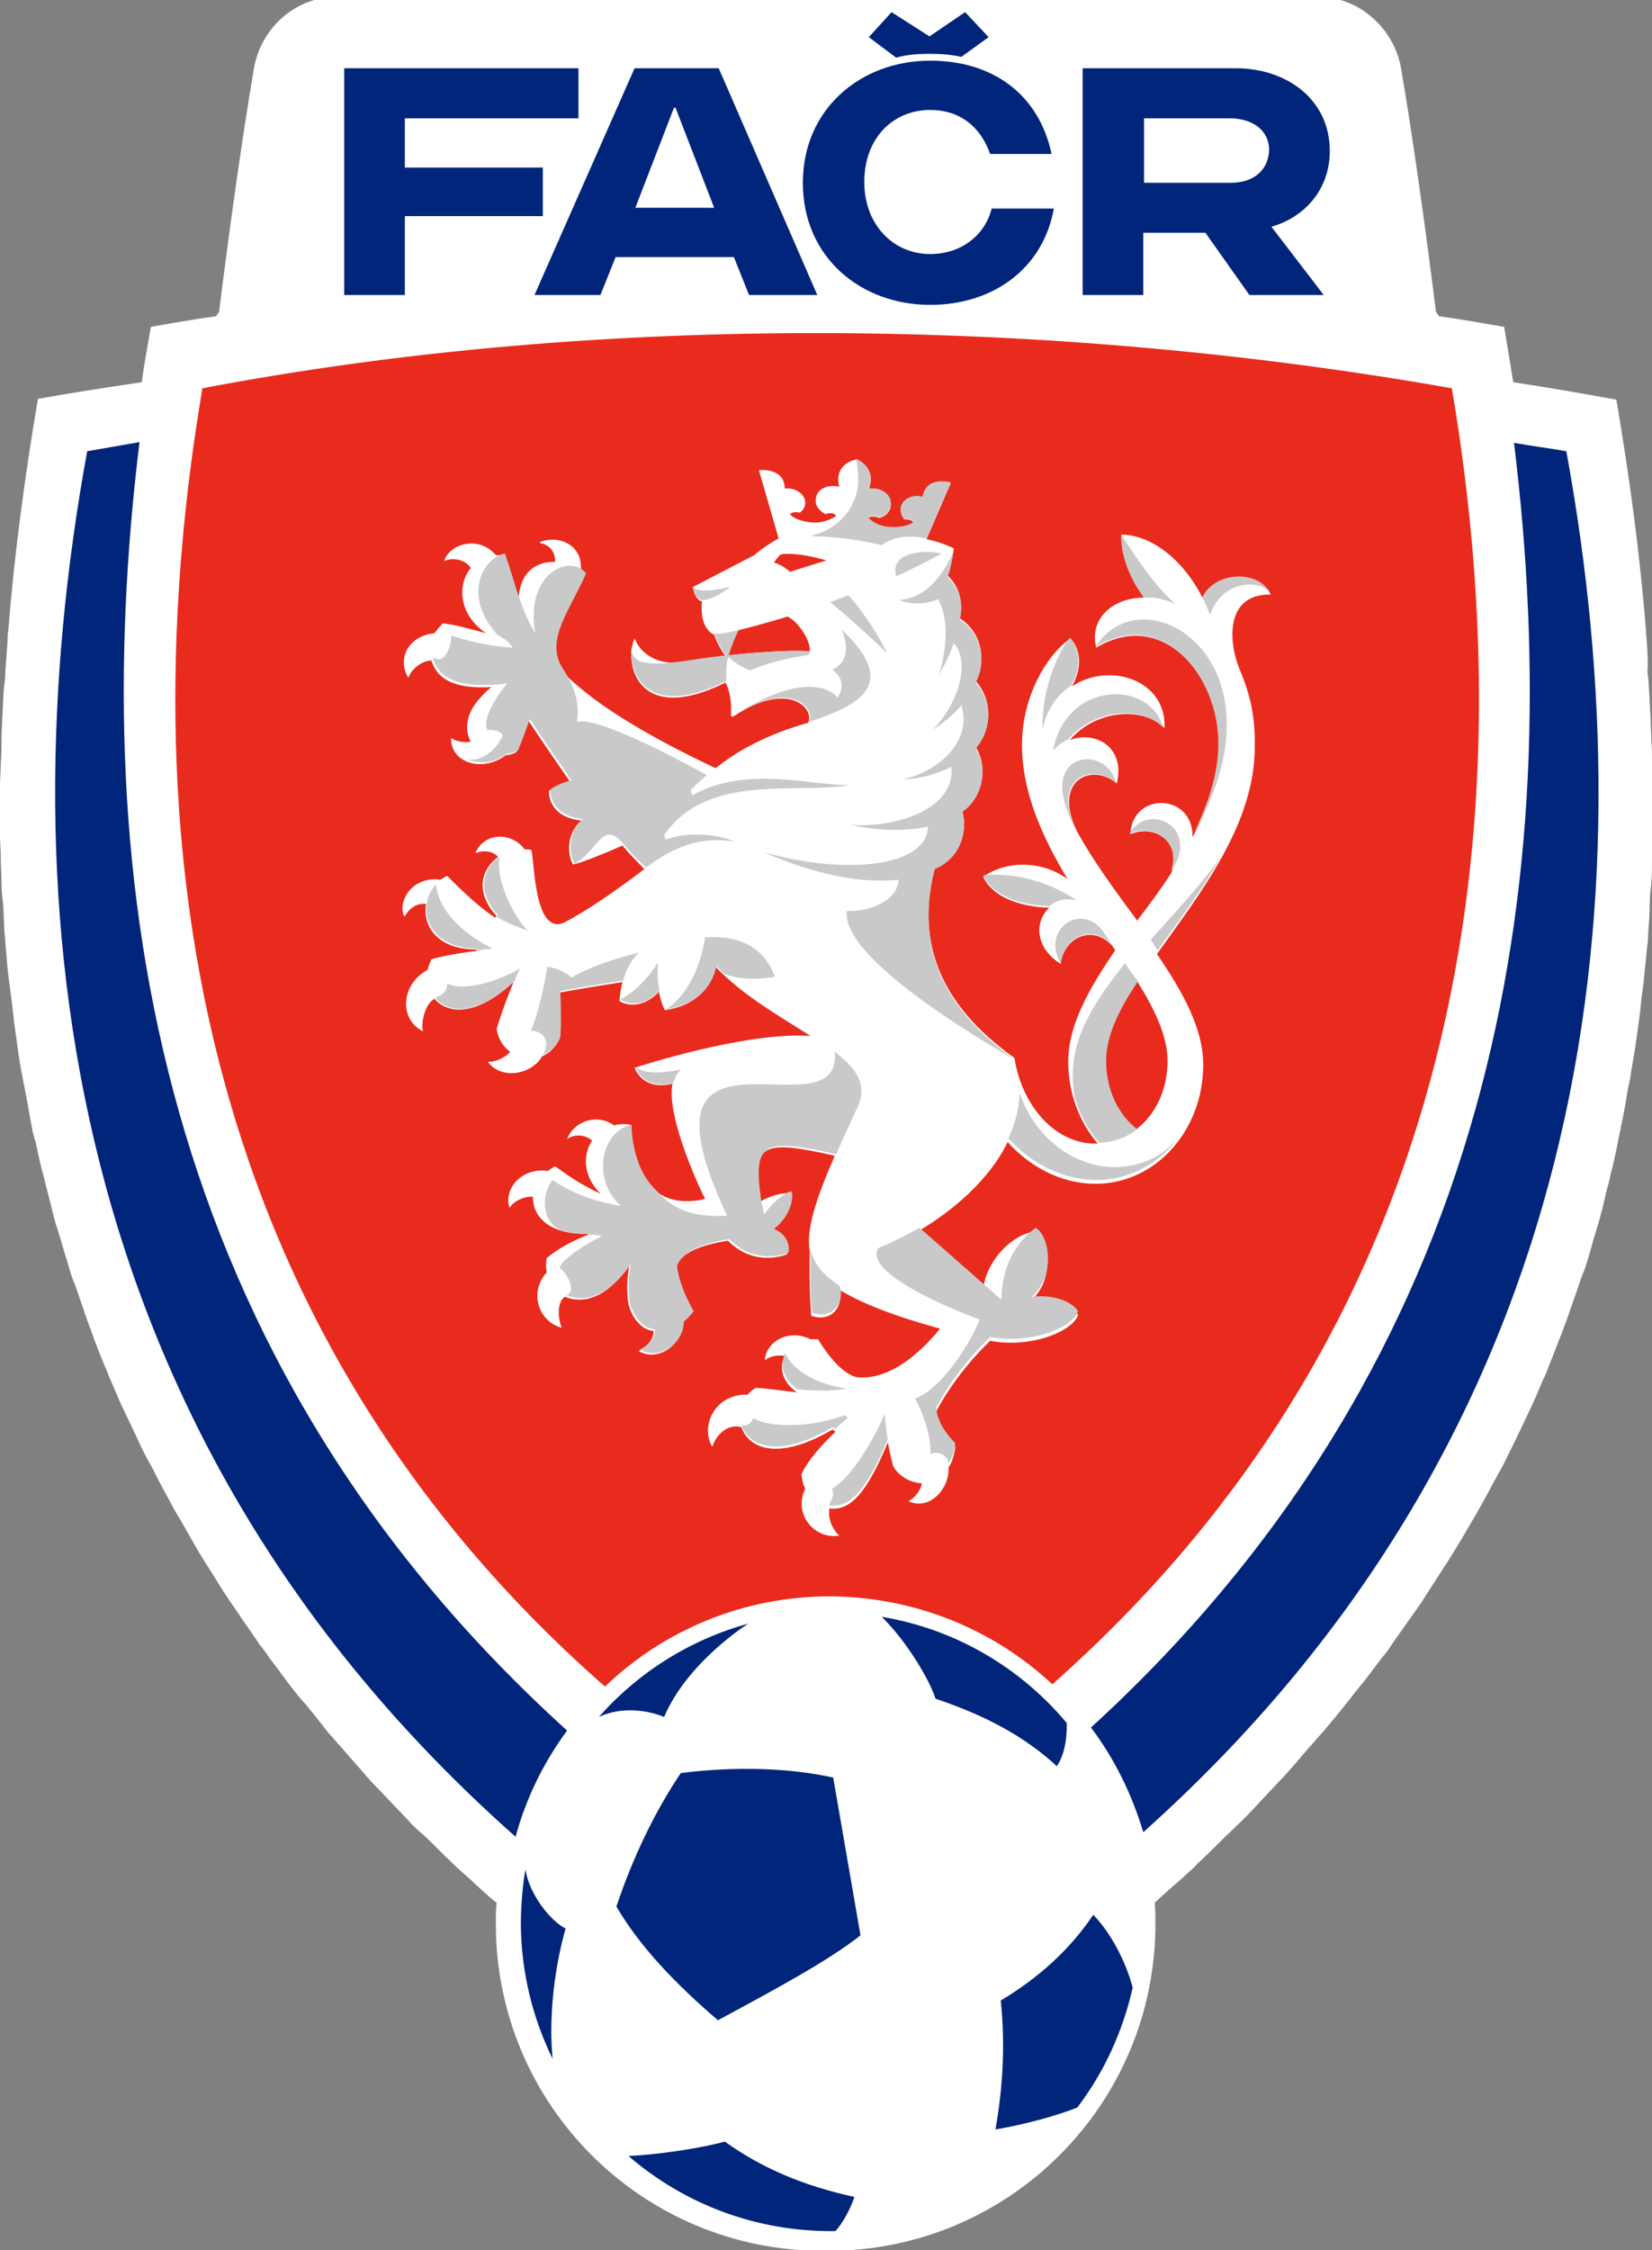 <svg xmlns="http://www.w3.org/2000/svg" viewBox="0 0 217.9 296.7"><rect x="0" y="0" width="217.9" height="296.7" fill="#808080" stroke="none"/><style>.st0{fill:#fff}.st3{fill:#c9c9c9}</style><g id="logo_FACR_primarni"><path class="st0" d="M217.2 84.5c0-.5-.1-.9-.1-1.4-.8-10.2-2.2-20.4-3.9-30.4-4.4-.8-9-1.6-13.6-2.3-.4-2.5-.8-4.9-1.2-7.3-2.9-.5-5.7-1-8.6-1.4l-.4-.6c-1.2-9.7-3-22.8-4.6-32.1-.9-5.2-5.5-9.4-10.8-9.4H44.3C39-.4 34.4 3.7 33.5 9c-1.6 9.3-3.4 22.4-4.6 32.1l-.4.6c-2.9.4-5.8.9-8.6 1.4-.4 2.4-.9 4.9-1.2 7.3-4.7.7-9.3 1.4-13.7 2.2-1.7 10.1-3.1 20.3-3.9 30.5-.1.4-.1.9-.1 1.4-.1 1.4-.2 2.7-.3 4.1 0 .8-.1 1.5-.2 2.3-.1 1.2-.1 2.5-.2 3.7 0 .9-.1 1.8-.1 2.7 0 1.1 0 2.3-.1 3.4 0 1-.1 2-.1 3v6.5c0 .9.1 1.9.1 2.8 0 1.2.1 2.4.1 3.6 0 .8.1 1.7.2 2.5.1 1.3.1 2.6.2 3.9.1.8.1 1.6.2 2.3.1 1.4.2 2.7.4 4.1.1.8.2 1.5.3 2.3.2 1.4.3 2.8.5 4.1.1.7.2 1.4.3 2.2.2 1.4.4 2.8.7 4.2.1.7.3 1.4.4 2.1.3 1.4.5 2.9.8 4.3.1.7.3 1.4.5 2 .3 1.4.6 2.9 1 4.3.2.7.3 1.3.5 2 .4 1.4.7 2.9 1.1 4.3.2.6.4 1.3.6 1.9.4 1.5.9 2.9 1.3 4.4.2.6.4 1.3.7 1.9.5 1.5 1 2.9 1.5 4.4.2.6.5 1.3.7 1.9.5 1.5 1.1 2.9 1.7 4.4.3.6.5 1.3.8 1.9.6 1.4 1.2 2.9 1.9 4.3.3.6.6 1.3.9 1.9.7 1.4 1.3 2.9 2.1 4.3.3.6.7 1.2 1 1.9.7 1.4 1.5 2.8 2.3 4.3.3.6.7 1.2 1.1 1.9l2.4 4.2c.4.6.8 1.3 1.2 1.9.9 1.4 1.7 2.8 2.6 4.1.4.6.9 1.3 1.3 1.9.9 1.4 1.9 2.7 2.8 4.1.5.6 1 1.3 1.4 1.9 1 1.3 2 2.7 3 4 .5.6 1 1.3 1.6 1.9 1.1 1.3 2.1 2.6 3.2 4 .6.6 1.1 1.3 1.7 1.9 1.1 1.3 2.3 2.6 3.4 3.9.6.7 1.2 1.3 1.8 1.9 1.2 1.3 2.4 2.5 3.6 3.8.6.7 1.3 1.3 2 1.9 1.3 1.2 2.5 2.5 3.8 3.7.7.7 1.4 1.3 2.2 2 1.2 1.1 2.3 2.2 3.6 3.2-.1.9-.1 1.9-.1 2.8 0 23.8 19.3 43.1 43.1 43.1h.8c23.8 0 43.1-19.3 43.1-43.1 0-.9 0-1.9-.1-2.8 1.2-1.1 2.4-2.2 3.6-3.2.7-.7 1.5-1.3 2.1-2 1.3-1.2 2.6-2.5 3.8-3.7.7-.6 1.3-1.3 2-1.9 1.3-1.3 2.4-2.5 3.6-3.8.6-.6 1.2-1.3 1.8-1.9 1.2-1.3 2.3-2.6 3.4-3.9.6-.6 1.1-1.3 1.7-1.9 1.1-1.3 2.2-2.6 3.3-4 .5-.6 1-1.3 1.5-1.9 1.1-1.3 2.1-2.7 3.1-4 .5-.6 1-1.2 1.4-1.9 1-1.4 1.9-2.7 2.9-4.1.4-.6.9-1.2 1.3-1.9l2.7-4.2c.4-.6.8-1.2 1.2-1.9.9-1.4 1.7-2.8 2.5-4.2.4-.6.7-1.2 1.1-1.9.8-1.4 1.5-2.8 2.3-4.2.3-.6.7-1.2 1-1.9.7-1.4 1.4-2.8 2.1-4.3.3-.6.6-1.3.9-1.9.7-1.4 1.3-2.9 1.9-4.3.3-.6.6-1.3.8-1.9.6-1.4 1.1-2.9 1.7-4.3.2-.6.5-1.3.7-1.9.5-1.4 1-2.9 1.5-4.3.2-.6.4-1.3.7-1.9.5-1.4.9-2.9 1.3-4.3.2-.7.4-1.3.6-2 .4-1.4.8-2.9 1.1-4.4.2-.7.4-1.3.5-2 .4-1.4.7-2.9 1-4.4.1-.7.3-1.3.4-2 .3-1.4.6-2.9.8-4.3.1-.7.3-1.4.4-2 .2-1.4.5-2.9.7-4.3l.3-2.1c.2-1.4.4-2.8.5-4.2.1-.7.2-1.5.3-2.2.1-1.4.3-2.7.4-4.1.1-.8.2-1.6.2-2.4.1-1.3.2-2.6.2-3.9 0-.8.1-1.7.2-2.5.1-1.2.1-2.5.1-3.7 0-.9.1-1.8.1-2.7v-6.4c0-1.1 0-2.1-.1-3.2 0-1.1 0-2.2-.1-3.3 0-.9-.1-1.9-.1-2.8-.1-1.2-.1-2.4-.2-3.6 0-.8-.1-1.5-.2-2.3.1-1.4 0-2.8-.1-4.1"/><path d="M138.8 222.1c55.1-48.7 62.3-114.3 52.7-170.9-53.2-9.4-112.3-10-164.8 0-9.6 56.7-2.4 122.5 53.1 171.2 7.7-7.4 18.2-11.9 29.7-11.9 11.3.1 21.6 4.4 29.3 11.6" fill="#e92b1e"/><path d="M89.8 233.8c-3.5 5.2-6.3 11.1-8.5 17.6 3.1 5.3 7.8 10.2 13.4 15 7.4-4 14.5-7.8 18.8-11.2l-3.6-20.8c-5.8-1.3-13-1.5-20.1-.6m50.9-6.6c-6.1-7.3-14.7-12.4-24.4-14 3 2.9 6.2 8 7.1 10.8 6.3 2.1 11.7 4.9 16 8.9 1.5-2.2 1.3-5.7 1.3-5.7m3.5 25.3c-3.1 4.6-7.2 8.3-12.2 11.3.6 5.7.3 11.4-.7 17 3.6-.6 8.1-1.8 10.8-2.9 3.5-4.6 6-10 7.3-15.8-.9-3.5-3-7.4-5.2-9.6m-61.3 31.8c7.3 6.3 16.8 10 27.1 9.9h.2c1-1.1 2-3 2.5-4.5-6.8-1.5-12.2-3.8-17.1-7.3-3.3.9-8.7 1.7-12.7 1.9m-13.6-37.8c-.4 2.4-.6 4.9-.6 7.5.1 6.3 1.6 12.2 4.2 17.5 0 0-1-7.5 1.7-17.2-2-1-4.8-4.5-5.3-7.8m18.3-20.1c3.1-7.3 11.1-12.3 11.1-12.3-7.7 2.1-14.6 6.5-19.7 12.3 3-1.4 6.4-.9 8.6 0M118.2 7.6l-3.6-2.7 3-3.3 5 3.2 4.7-3.2 3.1 3.3-3.6 2.6c-1.3-.3-2.7-.4-4.2-.4s-3 .1-4.4.5m-41.9 8V9H45.4v29.9h8V28.5h18.2v-6.4H53.4v-6.5zm86.1 8.5h-11.5v-8.5h11.3c2.9 0 5.2 1.5 5.2 4.2-.1 2.6-2 4.3-5 4.3m13-4.2c0-6.8-5.7-10.9-12.4-10.9h-20.2v29.9h8v-8.2h8.2l5.8 8.2h9.8l-6.9-9c4.5-1.3 7.7-5 7.7-10m-86.3-5.7l5.1 13.2H83.8l5.1-13.2h.2zm9.7 24.7h9L94.8 9H83.7L70.5 38.9h8.7l2-5h15.6l2 5zm23.9-5.4c-4.9 0-8.7-3.9-8.7-9.5 0-5.8 3.8-9.5 8.7-9.5 3.8 0 6.6 2.1 7.9 5.8h8.1c-1.7-8-7.9-12.3-16-12.3-9.2 0-16.8 6.4-16.8 16.1 0 9.8 7.6 16.1 16.8 16.1 8.3 0 14.9-4.8 16.3-12.7h-8.2c-.9 3.6-4.1 6-8.1 6M18.4 58.3l-6.9 1.2C.5 119.7 8.2 189.2 68 242.2c1.4-5.1 3.7-9.8 6.8-14-54.2-49.1-63.5-111.8-56.4-169.9m188.2 1.2c-2.3-.4-4.6-.7-6.9-1.1 7.1 57.9-2.2 120.4-55.8 169.4 3.1 4.1 5.4 8.8 6.9 13.8 59.2-52.9 66.8-122.1 55.8-182.1" fill="#00257a"/><path class="st0" d="M154 139.9c0 3.8-1.6 7.1-4.1 9-2.5-1.9-4.1-5.2-4.1-9 0-3.3 1.7-6.8 4.2-10.5 2.3 3.7 4 7.2 4 10.5m-49.8-64.5c-1.1-1-2.1-1.2-2.1-1.2.3-.6.9-1.1.9-1.1s1.9-.4 6 .8l-4.8 1.5zm2.6 10.5c-1.8-.2-5.9 0-10.7.5.1-.4.6-1.9 1.3-3.3 2.9-.7 6.5-1.8 6.5-1.8 1.7.9 3.1 3.5 2.9 4.6m56.8 2.6c-1.6-3.7-2.1-10.2 4-10.1-1.5-3.4-7.5-3-9 .4-2.7-5.3-7-8.3-10.7-8.3-.1 1.8.6 5.1 3 8.3-4 0-7.3 2.7-6.3 6.6 8.9-5.3 16.2 3.9 16.2 12.7 0 4.3-1.4 8.4-3.5 12.3.1-5.9-8-6-8.2-.4 3.2-1.4 6.9 1.1 5.4 5.1-1.4 2.2-3 4.3-4.5 6.3-2.8-3.8-5.7-7.7-7.9-11.7-3.4-6.8 1.9-9.2 5.2-6.4 1.2-4.9-3-7-6.2-5.7 3.4-4 9.6-4.5 12.5-1.6.3-6.3-7.2-8.8-12.2-5.5 2.2-4.1-.2-6.3-.2-6.3-2.9 1.9-6.4 7.4-6.4 14 0 6.3 2.7 12.2 6 17.7-3.5-2.5-8.1-2.4-11.1-.3 0 0 1.2 3.8 8.7 4.1-1.9 1.7-2 5.2 1.5 7.4.4-3.4 4.1-5.3 6.8-2.4.1.2.3.4.4.6-3.4 5-6.2 9.8-6.2 14.7 0 4.2 1.5 8 3.9 10.8h-.3c-5.4 0-9.7-5-10.7-11.3-8-5.7-13.5-13.5-10.5-25.1 3-1.2 4.5-4.5 3.6-7.5 2.7-1.9 3.5-5.6 1.8-8.4 2.2-2.5 2.2-6.2 0-8.7 1.5-2.8.7-6.4-2-8.2l-.1-.1c.5-2-.1-4.2-1.6-5.6.6-1.8.8-3.6.8-3.6s-1.6-.8-3.6-1.2l3.2-7.4s-3.3-.9-3.7 1.9c-.2 0-.3-.1-.5-.1-1.3-.1-2.4.7-2.4 1.7 0 .5.2.9.5 1.3.5-.1 1 .1 1.2.4-.4.5-2.2.9-3.8.6-1-.2-1.8-.7-2.2-1.2.3-.3 1-.2 1.5 0 .8-.2 1.5-.9 1.5-1.7.1-1.1-.9-2-2.2-2.1h-.7c1.1-2.9-1.7-3.9-1.7-3.9s-3 .5-2.2 3.6c-.2-.1-.4-.1-.7-.1-1.3-.1-2.4.7-2.4 1.8-.1.8.5 1.5 1.3 1.9.5-.2 1.1-.2 1.4.2-.5.4-1.4.8-2.4.9-1.6.1-3.3-.5-3.7-1.1.3-.3.8-.3 1.3-.2.4-.3.7-.7.7-1.2.1-1-.9-1.9-2.2-2h-.5c0-2.8-3.4-2.4-3.4-2.4l2.6 9c-.9.5-2.2 1.3-3.2 2.2l-8.1 4.2c0 .3.3 1.7 1.2 1.9-.2 1.7.1 3.7 1.6 4.4.5 1.4 1.2 2.5 1.6 2.9-1.6.2-3.3.4-5.1.7-3.2.5-5.9-.5-7-3.1-1.4 2.9.1 11.7 12 5.8 1 2 .7 4.4.7 4.4s.2.1.3.1c7.1-4.8 10.8-1.2 9.9.8-5.3 1.5-9.4 3.7-12.2 6-10.6-5-16.7-9.1-20.4-12.9-2.4-3.7 1.1-7.8 3.1-12.5l-.5-.5c.4-3.7-3.1-4.9-5.4-3.9v.1c.7.1 2.1.7 2 2.5-2.5-.1-4.8 1.4-4.8 5.3-.7-2-1.2-4-2-6.1-.3-.1-.7-.1-1-.1-2.4-2.8-6.3-1.3-6.8.8.6-.4 2.6-.5 3.5.9-1.7 2-1.8 6 2 8.6-1.8-.5-4.4-1.2-5.7-1.3-.4.4-.8.9-1.1 1.3-3.2.3-5 3.1-3.5 5.8h.1c.2-.8 1.6-2.2 3-2.2.7 2.2 2.6 3.8 7.9 3.5-1.2 1-2.3 2.3-2.7 3.2-.6 1.3-.7 2.8 0 4-1 .2-2.1-.1-2.6-.5-.1 3.3 4.1 4.6 7.2 2.3.9-.1 1.4-.4 1.4-.4.3-.7 1-2.5 1.6-4.2 1.2 1.9 4.8 7.1 5.5 8.1-1.4.3-2.4.9-2.8 1.2 0 1.8 1.2 3.6 4.3 3.9-2 1.6-1.9 4.6-1.1 5.8 1.6-.4 4.2-1.5 6.5-2.5 1 1.2 2 2.2 2.9 3.1-3.7 2.8-7.7 5.6-10.7 7.1-3.8 1.5-3.8-7.9-4.2-9.6-.3-.1-.6-.1-.9-.1-1.8-2.4-5.4-2.2-6.5.5.7-.3 2.1-.5 3 .5-2.1 1.5-3.2 4.5-.2 7.8l-.2.2c-2.8-1.8-6.3-5.5-6.3-5.5-.3.1-.6.3-.9.5-3.7-.5-5.7 2.8-4.8 4.8h.1c.3-.6 1.3-1.8 2.8-1.6-.5 2.7 1.3 6 6.6 6l.1.2c-2 .2-4.7.7-6 1.1-.2.5-.4.9-.5 1.4-.1 0-.1.1-.2.1-3.4 2-3.5 6.5-.4 8-.3-.8.1-3.5 1.5-4.3 1.7 2 5.4 2.4 10.3-2.1h.1c-1.5 3.6-2.2 6.1-2.2 6.1.2 1.2.8 2.3 1.8 3-.8.9-2.2 1.4-2.9 1.3v.1c1.8 2.3 5.7 1.6 7.1-.8 1.6-.7 2.3-2.3 2.3-2.3s.2-3 0-6.1c0 0 1.3-.3 8.3-1.4-.2.7-.4 2.1-.4 2.5 1.3.8 3.4.7 5.2-1.2.2.8.4 1.7.8 2.4 3.6-.5 5.9-2.5 6.7-5.7 3.6 3.8 8.6 6.6 12.5 9.1-8.6-.6-23.2 4.2-23.2 4.2s1 3.1 5 2.1c-.8 4 3 12.6 4.3 15.2-10.1 2.3-9.9-9.8-9.9-9.8-.7-.1-1.5-.1-2.1.1-2.4-1.7-5.4-.4-6.2 1.8.5-.4 2-.9 3.3.2-1.2 1.8-1.3 4.6 1.1 7-3.3-1.5-5.3-3.2-6-3.6-.3.2-.6.3-.9.6-3.6-.5-5.9 2.5-5.1 4.8h.1c.2-.6 1.7-1.5 3-1.4-.1 2.5 2 5 7.2 4.9l.1.1c-2.3.9-4.2 2-5.5 3.1-.1.7-.1 1.3 0 1.9-2.3 2.5-1.2 6.4 2 7.3-.4-.8-.8-3.3.4-4.1 3.8 1.5 6.9-1.8 8.5-4.1-.4 2.1-.3 4-.1 5.1.5 1.9 1.8 3.4 3.3 3.5.1 1.2-1.2 2.3-1.9 2.6v.1c2.6 1.4 5.7-.9 5.7-3.8.8-.6 1.3-1.3 1.3-1.3-1.6-2.8-2.1-4.9-2.2-6 .7-1.7 2.6-2.8 6.9-3.5 3.3 3.3 7 2.1 7.8 1.8.2-1.2-.3-2.5-2-3.2 2-1.2 2.8-3.9 2.4-4.9-.7 0-2.4.2-4 1.2-1.1-7.7.2-8.3 9.9-6.1-2.5 5.8-3.8 9.7-3.3 12.6-.1 5.2.2 8.5.2 8.5 2.9 1 4.4-1.6 3.6-3.5 2.9 1.8 7.2 3.5 13.4 5.2-.7.8-5.5 7-11 6.4-2.6-.6-5.1-5-5.1-5h-1c-3-1.5-6 .5-6 2.8.3-.4 1.4-.8 2.6-.6-.7 1.4-.5 3.3 1.6 4.8-1.9-.2-3.7-.5-5.4-.6-.4.2-.8.6-1.1.9-4.4-.1-6.2 4.2-4.7 6.8h.1c.2-.9 1.6-3.1 3.8-2.5.9 2.7 4.7 4.6 12 .3l.4.3c-1.8 1.7-3.6 3.7-4.5 5.6.1.7.2 1.3.5 1.9-1.6 3.4 1.2 6.7 4.5 6.2-.6-.5-1.6-2-1.3-3.6 2.8.4 5-2.2 7.7-8.7.3 1.6.7 3.1.7 3.1.6 1.2 2.1 2.2 3.8 2.3-.2 1.1-1.1 2-1.7 2.3v.1c2.9 1.2 5.4-1.9 5.2-4.5.7-.9.9-2.7.9-2.7-2.6-2.6-2.5-4.7-2.5-4.7s2.3-4.7 7.1-9.3c5.1 1 10.8-1.1 11.6-3.4-1.2-1.5-3.7-2.2-6.2-1.9 3.3-3 2.2-8.2.5-9.1-2.9.3-6.3 3.7-6.8 7.4l-8.5-7.5c4.4-2.6 9.3-6.7 11.7-11.7 2.9 3.2 7 5.5 11.6 5.5 7.9 0 14.2-7 14.2-15.7 0-4.8-2.7-9.6-6.1-14.6 5.7-8 12.9-17.1 12.9-27.3.1-4.8-1-7.8-1.9-10"/><path class="st3" d="M111.9 78.5s-1.1.4-2.4.9c0 0 3 2.4 7.5 6.7-1.1-2.4-4-6.6-5.1-7.6m-19.3.6c1 .2 3.4-1.4 3.6-1.6l-.1-.1c-.6.2-4 1-4.8-.1.2.3.4 1.7 1.3 1.8m66-.3c.4.7.7 1.5 1 2.3 1.4-4.3 6.2-4.9 7.9-3-1.8-3-7.5-2.5-8.9.7M138.9 99c.6-.7 1.3-1.2 2-1.5 3.4-4 9.6-4.5 12.5-1.6-1.7-6.3-12.8-6.2-14.5 3.1m2.4-8.6c2.1-3.9 0-6.1-.2-6.3-1.3 1.6-3.7 6.3-3.6 12.1.6-2.8 2.1-4.7 3.8-5.8m5.9 12.8c-1.2-4.8-9.1-4.2-6.6 3.2.6 1.8 1.2 2.8 1.4 3.1-3.4-6.7 1.9-9.1 5.2-6.3m-7.3 23.8c.4-3.4 4.1-5.3 6.8-2.4-.4-.6-.9-1.3-1.3-1.9-2.9-3.8-8.1 0-5.5 4.3m-1.5-7.5c.9-.8 2.1-1.1 3.6-.8-3.3-2.2-7.7-3.7-12.3-3.3 0 0 1.2 3.8 8.7 4.1m16.5-5.3c3-5.3-3.5-8.4-5.9-4.3 3.2-1.4 6.9 1.1 5.4 5.1.1-.3.3-.6.5-.8"/><path class="st3" d="M144.5 85.3c8.9-5.3 16.2 3.9 16.2 12.7 0 4.2-1.4 8.1-3.3 12 13.1-22.8-6.5-34.8-12.9-24.7m8.2 40c2.8-3.9 5.9-8 8.4-12.4-2.7 3.8-6.2 7.5-9.3 11 .3.5.6 1 .9 1.4m-4.3 1.7c-3.5 4.4-6.9 9.2-6.9 14.7 0 1.3.1 2.5.4 3.5.7 2.1 1.7 3.9 3.1 5.5 1.9-.1 3.6-.7 5-1.8-2.5-1.9-4.1-5.2-4.1-9 0-3.3 1.7-6.8 4.2-10.5-.7-.9-1.6-2.2-1.7-2.4"/><path class="st3" d="M147.1 153.9c-6.1 0-11-4.7-12.6-9.8-.1 2.1-.6 4.1-1.5 6 2.9 3.2 7 5.5 11.6 5.5 4.3 0 8.2-2.1 10.8-5.5-2.1 2.4-5 3.8-8.3 3.8m-36.4 15.6c-2.2-1.4-3.4-2.9-3.8-4.9-.1 5.2.2 8.5.2 8.5 3 1 4.4-1.7 3.6-3.6m44.4-89.8c-2.5-2.2-4.5-5-7.2-9.2-.1 1.8.6 5.1 3 8.3 1.3-.1 2.8.2 4.2.9M118.2 76s3.1-1.4 6-3c-1.9-.5-6.9-.4-6 3m.4 3.1c1.5.7 3.7.6 5.1-.1 2.2 3.6.2 9.9.2 9.9s1.1-1.8 1.9-4.1c1.9 2 1.3 7-2.7 11.4 1.5-1 2.8-2.1 3.7-3.2 1.5 4.6-2.9 8.8-7.9 9.8 2.4-.1 4.7-.7 6.6-1.7.5 5-5.9 8-13.3 7.7 4 .8 7.4.8 10.2.2-.1 5.2-10.5 6.5-21.6 3.4 7.1 3.1 13.1 4.1 17.7 3.6-.1 3.1-4.5 4.3-6.8 4.1-.9 6.1 17.4 16.9 22.1 19.6-8-5.7-13.5-13.5-10.5-25.1 3-1.2 4.5-4.5 3.6-7.5 2.7-1.9 3.5-5.6 1.8-8.4 2.2-2.5 2.2-6.2 0-8.7 1.5-2.8.7-6.4-2-8.2l-.1-.1c.5-2-.1-4.2-1.6-5.6.6-1.8.8-3.6.8-3.6s-2.1 6.3-7.2 6.6M95.8 89.8s-.1-1.6.2-3.1h.2s1.1 1.1 2.7 1.7c3.4-1.4 6.3-1.8 7.5-2 .3 0 .4-.2.4-.5-1.8-.2-5.9 0-10.7.5.1-.4.6-1.9 1.3-3.3-1.6.4-2.9.6-3.2.4.5 1.4 1.2 2.5 1.6 2.9-1.6.2-3.3.4-5.1.7-5.4.8-7.5.5-7.4-1.9-.4 3.6 2 9.8 12.5 4.6"/><path class="st3" d="M111 83c.8 1.8 1.1 4.2-1.2 5.3 2.2 1.6.7 3.7.7 3.7-.8-1-4.1-3.3-12.3 1.5h.1c6.1-3.4 9.3-.2 8.4 1.7 5.5-1.9 12.6-4.4 4.3-12.2m-52 46.7c0 1.1-.8 1.5-1.2 1.7-.1 0-.2.1-.4.2 1.7 2 5.4 2.4 10.3-2.1h.1s.5-1.2.8-1.8c-2.9 1.7-7.4 3.1-9.6 2m22.8 2.1c1.3.8 3.4.8 5.2-1.2-.3-1.2-.3-2.5-.2-3.7-2.4 3.8-5 4.9-5 4.9m12.7-4.4l1 1c2.9 1.2 6.7.4 6.7.4-.9-2.5-3.1-5.6-9.2-5.2-1.2 7.5-5.2 9.5-5.2 9.5 3.7-.6 6-2.5 6.7-5.7m-5.3 14.4c.2-.3.4-.5.6-.8-1.3.3-4.5.9-6-.3 0 0 1 3.1 5 2.1.1-.3.3-.7.4-1m-26.3-16.7l.1.2c.4 0 1.4-.2 2-.2-6.9-3.5-7.4-7.6-7.5-8.5-.6.7-1.1 1.6-1.2 2.5-.4 2.7 1.3 5.9 6.6 6m46.8 71.2c.3.4.2 1.1 0 1.4-.2.3-.3.6-.3.8 2.8.4 5-2.2 7.7-8.7-.3-1.6-.4-3.4-.4-3.4-1.2 3-4.5 8.7-7 9.9m.5-7.9c.5-.5 1.1-1 1.6-1.4l-.3-.4c-5.3 1.9-10.4 1.5-12.1.4-.4.7-.8 1.1-1.6.9.9 2.7 4.7 4.6 12 .3l.4.2zm-6.6-10c-.7 1.4-.5 3.3 1.6 4.8 2.1.2 4.2.3 6.5-.1-4-.5-7.3-2.5-8.1-4.7m32.5-7.4c3.3-3 2.2-8.2.5-9.1-4 3-4.5 7.3-4.5 9.5l-10.8-9.5s-3.2 1.8-5.5 2.7c-1.7 3.1 8.3 7.5 13.4 9.4-1.1 3-5.1 9.3-8.5 10.4 2.4 4.6 2 7.4 2 7.4.9-.6 2.1.1 2.3.7.1.3.1.5.1.5.7-.9.9-2.7.9-2.7-2.6-2.6-2.5-4.7-2.5-4.7s2.3-4.7 7.1-9.3c5.1 1 10.8-1.1 11.6-3.4-1-1.5-3.6-2.2-6.1-1.9M122.2 71l3.2-7.4s-3.3-.9-3.7 1.9c-.2 0-.3-.1-.5-.1-1.3-.1-2.4.7-2.4 1.7 0 .5.2.9.5 1.3.5-.1 1 .1 1.2.4-.4.5-2.2.9-3.8.6-1-.2-1.8-.7-2.2-1.2.3-.3 1-.2 1.5 0 .8-.2 1.5-.9 1.5-1.7.1-1.1-.9-2-2.2-2.1h-.7c1.1-2.9-1.7-3.9-1.7-3.9 1.6 6.7-3.3 9.6-5.8 10.1v.1c5.2.1 9.2 1.2 9.2 1.2 1.7-1.3 4-1.3 5.9-.9m-56.5 49.7l-.2.2c1 .6 2.3 1.2 4.1 1.8-1.9-1.8-4.3-6.9-3.7-9.7-2.1 1.4-3.2 4.4-.2 7.7m44.4 18c1.1 11.6-27.8-7.3-14.2 21.6-4.9.3-7.4-1.1-9.3-3.3-3.4-3.1-3.3-8.7-3.3-8.7-4.3 1-5.1 7.6-1.4 10.7-2.8-.4-6.3-1.5-9-3.4-1.5 1.9-1.5 5.2.8 6.5 1 .4 2.3.6 3.9.6l.1.1c.9 0 1.7.2 1.7.2-1.9.9-4.2 2.4-5.3 3.6l-.3.6c1.1.7 2.1 3 1.1 3.5l-.2.1c3.8 1.5 6.9-1.8 8.5-4.1-.4 2.1-.3 4-.1 5.1.5 1.9 1.8 3.4 3.3 3.5.1 1.2-1.2 2.3-1.9 2.6v.1c2.6 1.4 5.7-.9 5.7-3.8.8-.6 1.3-1.3 1.3-1.3-1.6-2.8-2.1-4.9-2.2-6 .7-1.7 2.6-2.8 6.9-3.5 3.3 3.3 7 2.1 7.8 1.8.2-1.2-.3-2.5-2-3.2 2-1.2 2.8-3.9 2.4-4.9-.6 0-2.2 1.1-3.6 3l-.4-1.8c-1.1-7.7.2-8.3 9.9-6.1.8-1.9 1.8-4 2.9-6.4 1.2-2.8-.3-5-3.1-7.1m-36.2-8s1.3-.3 8.3-1.4c.4-1.5 1.1-2.8 2.1-3.7 0 0-5.6 1.3-8.9 3.3-1.5-1.3-3.2-1.4-3.2-1.4-1.1 6.4-2.2 8.4-2.2 8.4 1.9.1 2.2 1.5 2 2.2-.1.4-.2.7-.4 1 1.6-.7 2.3-2.3 2.3-2.3s.2-1.8 0-6.1"/><path class="st3" d="M66.9 99.4c.9-.1 1.4-.4 1.4-.4.3-.7 1-2.5 1.6-4.2 1.2 1.9 4.8 7.1 5.5 8.1-1.4.3-2.4.9-2.8 1.2 0 1.8 1.2 3.6 4.3 3.9-2 1.6-1.9 4.6-1.1 5.9 3.1-1.8 3.6-5.5 6.1-3 1.1 1.3 2.2 2.5 3.3 3.5 2.9-2.1 6.4-4.3 11.8-3.4-2.4-1-6.1-1.4-9.2-.3l-.2-.6c5.8-8.3 17.5-5.3 24.6-6.6-4.9.2-13.8-2.7-20.9 1.4l-.2-.7c.7-.8 1.5-1.4 2.1-2 0 0-14.2-8-17.1-7 .4-2.7-.4-4.8-1.9-7.1-2.4-3.7 1.1-7.8 3.1-12.5-2.2-2.7-8.1.1-6.7 7.9-2.1-3.5-2.7-6.9-4-10.5h-.1c-2.9.7-5.5 5.6-.9 10.7 1.4.7 2 1.6 2 1.6v.1c-4.1-.2-8.1-1.6-8.1-1.6.1 1.4-.8 3.4-1.8 3.1-.2-.1-.4-.1-.6-.1.7 2.2 2.6 3.8 7.9 3.5.7 0 1.3-.1 1.9-.2-1.3 1.6-3.4 4.7-2.6 6.2.6-.2 1.8.1 2 .7-.7 1.7-2.8 3.6-4.7 3.1 1.5.7 3.5.6 5.3-.7"/></g></svg>